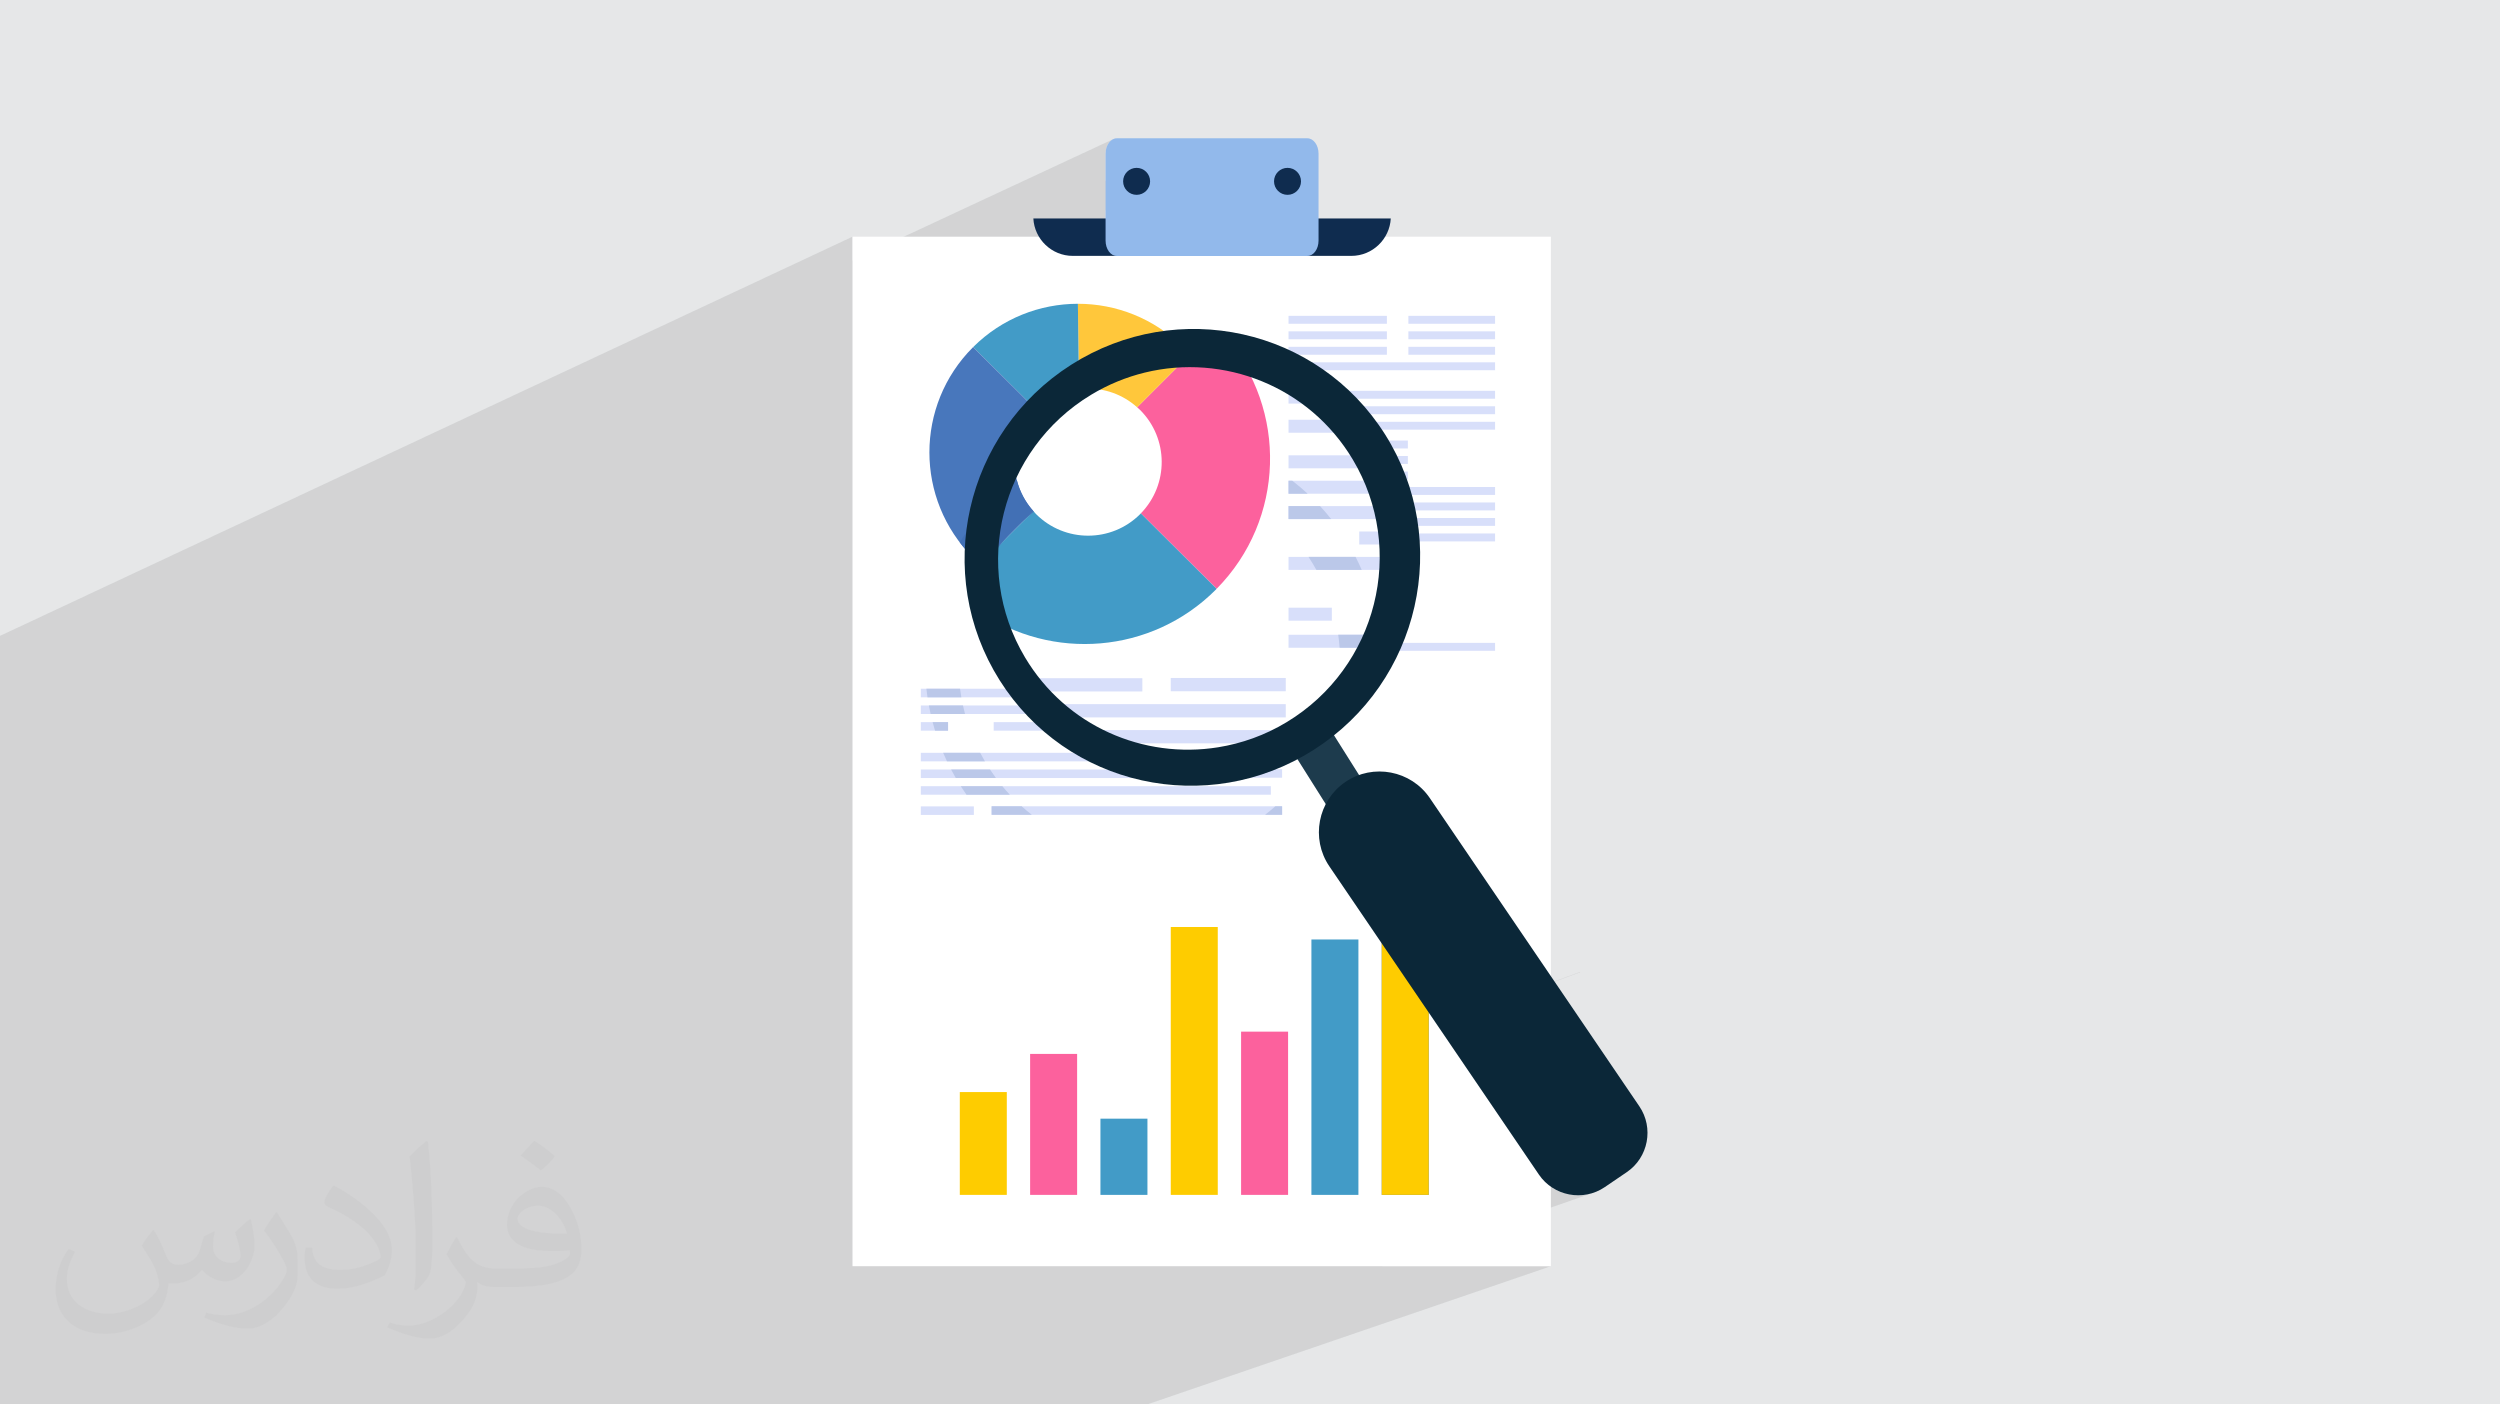 <?xml version="1.0" encoding="UTF-8"?>
<!DOCTYPE svg PUBLIC "-//W3C//DTD SVG 1.1//EN" "http://www.w3.org/Graphics/SVG/1.1/DTD/svg11.dtd">
<!-- Creator: CorelDRAW 2020 (64-Bit) -->
<svg xmlns="http://www.w3.org/2000/svg" xml:space="preserve" width="94.192mm" height="52.917mm" version="1.1" style="shape-rendering:geometricPrecision; text-rendering:geometricPrecision; image-rendering:optimizeQuality; fill-rule:evenodd; clip-rule:evenodd"
viewBox="0 0 9404.92 5283.66"
 xmlns:xlink="http://www.w3.org/1999/xlink"
 xmlns:xodm="http://www.corel.com/coreldraw/odm/2003">
 <defs>
  <style type="text/css">
   <![CDATA[
    .fil0 {fill:#E6E7E8}
    .fil11 {fill:#FECC00;fill-rule:nonzero}
    .fil15 {fill:#0B2738;fill-rule:nonzero}
    .fil4 {fill:#0F2C4F;fill-rule:nonzero}
    .fil14 {fill:#1D3B4D;fill-rule:nonzero}
    .fil13 {fill:#4270B5;fill-rule:nonzero}
    .fil8 {fill:#429BC7;fill-rule:nonzero}
    .fil10 {fill:#4877BC;fill-rule:nonzero}
    .fil5 {fill:#92B9EB;fill-rule:nonzero}
    .fil12 {fill:#BBC8E9;fill-rule:nonzero}
    .fil6 {fill:#D8DFFA;fill-rule:nonzero}
    .fil16 {fill:#FB9E8C;fill-rule:nonzero}
    .fil7 {fill:#FC619D;fill-rule:nonzero}
    .fil9 {fill:#FFC73B;fill-rule:nonzero}
    .fil3 {fill:white;fill-rule:nonzero}
    .fil2 {fill:#373435;fill-opacity:0.031}
    .fil1 {fill:#2B2A29;fill-opacity:0.102}
   ]]>
  </style>
 </defs>
 <g id="Layer_x0020_1">
  <polygon class="fil0" points="-0,0 9404.92,0 9404.92,5283.66 -0,5283.66 "/>
  <polygon class="fil1" points="1534.01,5283.66 1530.36,5283.66 1409.94,5283.66 1246.29,5283.66 1087.82,5283.66 927.82,5283.66 912.46,5283.66 674.98,5283.66 569.74,5283.66 512.46,5283.66 500.4,5283.66 408.81,5283.66 344.06,5283.66 287.46,5283.66 173.84,5283.66 72.97,5283.66 -0,5283.66 -0,5254.68 -0,5252.62 -0,5196.61 -0,5194.15 -0,5100.76 -0,5070.97 -0,4966.16 -0,4940.09 -0,4937.97 -0,4934.93 -0,4929.15 -0,4884.95 -0,4856.75 -0,4843.62 -0,4815.43 -0,4807.66 -0,4793.25 -0,4789.53 -0,4761.35 -0,4734.84 -0,4729.06 -0,4706.8 -0,4691.06 -0,4681.17 -0,4674.89 -0,4662.27 -0,4657.89 -0,4656.03 -0,4649.26 -0,4633.71 -0,4632.49 -0,4605.47 -0,4577.29 -0,4562.88 -0,4557.09 -0,4556.12 -0,4553.71 -0,4553.13 -0,4548.3 -0,4544.53 -0,4534.1 -0,4530.74 -0,4529.75 -0,4529.68 -0,4524.09 -0,4519.1 -0,4514.6 -0,4503.87 -0,4491.82 -0,4482.71 -0,4474.08 -0,4458.3 -0,4450.25 -0,4447.22 -0,4437.05 -0,4428.59 -0,4412.74 -0,4407.29 -0,4402.7 -0,4402.37 -0,4392.38 -0,4388.88 -0,4386.29 -0,4381.11 -0,4380.13 -0,4378 -0,4370.59 -0,4368.9 -0,4366.65 -0,4362.82 -0,4352.59 -0,4352.12 -0,4349.65 -0,4342 -0,4333.13 -0,4330.32 -0,4327.41 -0,4326.93 -0,4325.66 -0,4324.49 -0,4324.05 -0,4302.47 -0,4301.53 -0,4298.61 -0,4296.95 -0,4295.12 -0,4290.75 -0,4288.01 -0,4279.01 -0,4276.83 -0,4276.82 -0,4267.01 -0,4266.1 -0,4265.28 -0,4259.96 -0,4252.32 -0,4250.95 -0,4247.58 -0,4240.84 -0,4229.89 -0,4226.68 -0,4219.41 -0,4205.12 -0,4204.25 -0,4202.2 -0,4200.78 -0,4197.12 -0,4181.43 -0,4181.31 -0,4180.93 -0,4178.81 -0,4176.93 -0,4176.55 -0,4162 -0,4150.63 -0,4150 -0,4148.16 -0,4136.82 -0,4136.37 -0,4135.07 -0,4130.99 -0,4129.17 -0,4124.73 -0,4123.08 -0,4116.47 -0,4104.95 -0,4093.87 -0,4090.64 -0,4086.69 -0,4068.46 -0,4057.52 -0,4055.94 -0,4053.31 -0,4047.9 -0,4033.23 -0,4012.15 -0,4010.84 -0,4007.37 -0,3998.31 -0,3991.05 -0,3982.69 -0,3970.27 -0,3965.39 -0,3956.83 -0,3955.79 -0,3955.4 -0,3941.2 -0,3940.9 -0,3932.15 -0,3927.77 -0,3915.26 -0,3914.46 -0,3906.28 -0,3899.41 -0,3890.78 -0,3871.58 -0,3865.13 -0,3855.02 -0,3842.96 -0,3806.57 -0,3803.41 -0,3798.51 -0,3797.77 -0,3796.27 -0,3791.26 -0,3787.74 -0,3774.5 -0,3772.86 -0,3770.47 -0,3764.83 -0,3755.11 -0,3748.37 -0,3739.61 -0,3729.4 -0,3724.92 -0,3722.71 -0,3699.43 -0,3698.24 -0,3698 -0,3688.71 -0,3678.2 -0,3675.61 -0,3672.6 -0,3670.35 -0,3669.89 -0,3665.41 -0,3648.12 -0,3637.8 -0,3629.86 -0,3627.14 -0,3622.46 -0,3621.17 -0,3617.48 -0,3616.96 -0,3614.44 -0,3607.2 -0,3606.9 -0,3604.55 -0,3601.09 -0,3600.89 -0,3596.54 -0,3588.55 -0,3574.09 -0,3570.62 -0,3561.33 -0,3550.56 -0,3545.9 -0,3519.99 -0,3518.44 -0,3500.01 -0,3495.26 -0,3494.16 -0,3480.72 -0,3476.99 -0,3469.34 -0,3429.61 -0,3422.04 -0,3409.88 -0,3385.19 -0,3378.5 -0,3361.39 -0,3333.07 -0,3327.37 -0,3304.81 -0,3304.27 -0,3302.53 -0,3299.82 -0,3296.52 -0,3294.23 -0,3294.07 -0,3287.52 -0,3280.11 -0,3279.67 -0,3277.05 -0,3269.14 -0,3268.99 -0,3268.88 -0,3268.36 -0,3257.35 -0,3254.33 -0,3253.9 -0,3253.81 -0,3244.29 -0,3233.67 -0,3232.72 -0,3231.08 -0,3230.03 -0,3221.61 -0,3212.91 -0,3207.45 -0,3191.78 -0,3178.62 -0,3159.87 -0,3159.69 -0,3157.43 -0,2973.59 -0,2960 -0,2930.74 -0,2924.69 -0,2902.06 -0,2872.08 -0,2837.3 -0,2832.9 -0,2804.33 -0,2803.46 -0,2702.03 -0,2673.09 -0,2616.82 -0,2607.1 -0,2602.52 -0,2511.17 -0,2474.39 -0,2392.11 3207.06,890.43 3207.06,980.32 4184.88,524.78 4177.73,530.1 4171.49,537.15 4166.35,545.68 4162.47,555.49 4160.01,566.32 4159.15,577.95 4159.15,680.24 4256.12,635.43 4265.64,632.47 4275.88,631.44 4286.1,632.47 4295.64,635.43 4304.25,640.11 4311.77,646.31 4317.97,653.82 4322.65,662.45 4325.61,671.97 4326.64,682.21 4325.61,692.43 4322.65,701.97 4317.97,710.58 4311.77,718.1 4304.25,724.3 4295.64,728.98 4159.15,791.66 4159.15,905.25 4160.01,916.88 4162.47,927.72 4165.49,935.33 4823.84,635.43 4833.36,632.47 4843.6,631.44 4853.82,632.47 4863.36,635.43 4871.97,640.11 4879.49,646.31 4885.69,653.82 4890.37,662.45 4893.33,671.97 4894.36,682.21 4893.33,692.43 4890.37,701.97 4885.69,710.58 4879.49,718.1 4871.97,724.3 4863.36,728.98 4347.29,962.61 4920.65,962.61 4926.68,961.78 4934.59,958.42 4925.19,962.61 5083.86,962.61 5098.52,961.89 5112.78,959.77 5126.57,956.3 5139.83,951.59 4495.26,1237.78 4512.73,1237.82 4553.88,1239.89 4594.82,1243.94 4635.48,1249.94 4675.77,1257.87 4684.61,1260.05 4847.4,1188.21 5217.45,1188.21 5217.45,1218.03 5152.28,1246.47 5164.78,1246.47 5298.31,1188.21 5624.4,1188.21 5624.4,1218.03 5558.55,1246.47 5624.4,1246.47 5624.4,1276.28 5558.36,1304.71 5624.4,1304.71 5624.4,1334.52 5558.12,1362.97 5624.41,1362.97 5624.41,1392.77 5443.4,1470.19 5624.41,1470.19 5624.41,1500 5557.49,1528.45 5624.41,1528.45 5624.41,1558.24 5557.23,1586.7 5624.41,1586.7 5624.41,1616.51 5277.2,1763.1 5281.54,1773.81 5296.37,1773.81 5296.37,1803.62 5293.29,1804.92 5302.08,1830.21 5302.62,1832.07 5624.41,1832.07 5624.41,1861.87 5556.04,1890.32 5624.41,1890.32 5624.41,1920.11 5555.78,1948.57 5624.41,1948.57 5624.41,1978.38 5555.61,2006.81 5624.41,2006.81 5624.41,2036.63 5340.19,2153.66 5339.84,2159.79 5335.55,2200.87 5329.31,2241.68 5321.15,2282.13 5311.08,2322.15 5299.11,2361.68 5285.26,2400.65 5277.96,2418.44 5624.41,2418.44 5624.41,2448.23 5145.68,2640.47 5137.15,2651.04 5108.9,2682.73 5078.9,2713.17 5047.2,2742.29 5018.52,2766.11 5191.52,3040.69 5052.95,3128.99 4964.18,3163.63 4965.93,3175.49 4971.33,3197.16 4978.94,3218.41 4988.79,3239.07 5000.89,3258.98 5035.4,3309.74 5198.06,3246.97 5374.86,3246.97 5374.86,3609.84 5374.86,3809.1 5405.9,3854.75 5943.34,3656.6 5943.82,3657.93 5406.7,3855.94 5789.35,4418.82 5800.32,4433.32 5812.48,4446.38 5825.7,4458 5839.87,4468.14 5854.85,4476.78 5870.51,4483.9 5886.74,4489.47 5903.38,4493.48 5920.34,4495.87 5937.47,4496.66 5954.66,4495.8 5971.76,4493.28 5988.66,4489.06 5199.92,4763.42 5834.37,4763.42 4314.95,5283.66 3704.27,5283.66 3327.39,5283.66 3141.06,5283.66 2891.25,5283.66 2641.43,5283.66 2391.62,5283.66 2141.81,5283.66 1892.01,5283.66 1786.09,5283.66 1642.18,5283.66 "/>
  <path class="fil2" d="M578.49 4627.69c17.95,27.21 29.6,53.36 40.96,82.43 8.45,16.91 12.93,48.09 52.57,48.09 11.61,0 28.28,-3.42 43.06,-11.61 16.63,-8.73 29.32,-21.94 35.94,-42l15.85 -53.36 38.57 -19.02 2.64 2.64c-5.27,20.09 -6.59,39.36 -6.59,54.43 0,44.63 38.57,61.56 69.22,61.56 17.95,0 34.09,-8.73 34.09,-25.11 0,-21.13 -8.98,-57.06 -20.62,-89.29 17.95,-17.95 35.94,-35.94 56.53,-50.47l3.17 1.6c8.98,38.04 14,75.56 14,100.66 0,24.57 -10.83,51.79 -19.81,69.49 -18.49,34.87 -51.25,62.62 -90.87,62.62 -30.1,0 -63.65,-15.07 -86.66,-43.06l-1.32 0c-21.66,26.96 -55.22,51.25 -108.86,51.25l-16.63 0c-2.64,35.41 -10.29,60.49 -21.94,82.95 -31.95,62.34 -126.81,106.47 -216.1,106.47 -124.17,0 -186.51,-71.59 -186.51,-166.96 0,-58.91 19.27,-113.6 48.88,-152.42l24.29 10.04c-18.49,35.41 -30.91,68.68 -30.91,101.45 0,89.29 72.66,131.83 156.4,131.83 77.68,0 173.83,-49.41 191.28,-106.72 -6.59,-62.62 -30.1,-91.93 -66.04,-148.99 10.83,-19.02 24.83,-38.04 42.28,-58.38l3.17 0 0 0 0 0 -0.02 -0.09zm1432.13 -336.04c26.15,16.39 51.79,35.66 76.87,57.85 -14,19.81 -31.45,37.79 -53.11,53.64 -25.11,-20.34 -50.19,-37.79 -75.84,-56.27 17.42,-19.55 34.62,-38.29 52.04,-55.22l0 0 0 0 0 0 0 0 0 0 0.03 0zm13.47 244.11c-42.28,0 -76.87,27.75 -76.87,48.34 0,44.13 84.53,57.85 185.72,57.31 -12.68,-51.79 -57.06,-105.68 -108.86,-105.68l0.01 0.03zm-94.86 236.19c54.96,0 103.04,-1.6 139.74,-10.83 40.96,-10.29 75.56,-30.91 75.56,-45.17 0,-3.7 0,-8.19 -1.32,-11.89 -22.98,2.11 -49.41,2.11 -72.38,2.11 -74.49,0 -131.55,-16.91 -154.02,-58.66 -5.55,-11.61 -9.51,-24.57 -9.51,-39.36 0,-40.43 17.42,-79.79 48.09,-107 25.61,-22.45 53.89,-36.44 82.67,-36.44 52.04,0 93.51,41.75 122.57,107.54 15.85,35.94 26.68,77.4 26.68,129.72 0,34.87 -9.51,64.19 -31.17,85.85 -40.43,39.11 -114.92,53.89 -229.04,53.89l-51.79 0 0 0 -13.47 0c-28.28,0 -48.62,-5.02 -64.72,-17.42l-2.64 0c0.79,6.59 1.32,12.93 1.32,19.02 0,25.61 -8.45,58.38 -25.61,84.53 -50.72,75.3 -105.68,108.04 -153.24,108.04 -48.09,0 -107,-18.49 -160.11,-42.54l9.51 -18.49c17.17,7.13 40.96,11.89 73.7,11.89 85.85,0 198.66,-82.43 212.66,-163 -3.17,-6.59 -8.98,-15.32 -17.17,-24.57 -25.11,-29.85 -40.96,-54.68 -55.75,-80.83 12.68,-25.11 24.29,-45.17 35.13,-63.4l4.49 -0.53c36.72,74.77 69.99,117.55 144.23,117.55l11.61 0 0 0 53.89 0 0 0 0 0 0 0 0 0 0 0 0.09 0.01zm-371.98 79c6.34,-34.34 6.87,-72.91 6.87,-108.86l0 -53.36c0,-99.6 -12.68,-244.36 -22.98,-338.68 17.95,-19.27 43.06,-42 62.87,-57.31l5.81 1.6c13.47,118.62 16.63,256 16.63,383.06 0,33.3 -1.32,65.79 -4.49,89.55 -1.85,30.1 -19.27,52.83 -56.53,87.7l-8.19 -3.7zm-382.8 -157.19c1.85,46.77 24.83,83.49 105.15,83.49 49.93,0 92.19,-12.93 138.96,-35.13 8.45,-3.7 12.93,-8.73 12.93,-12.93 0,-29.32 -22.45,-68.15 -60.23,-103.55 -36.72,-33.3 -85.34,-62.62 -130.76,-82.18 -15.6,-6.59 -20.62,-13.47 -20.62,-20.09 0,-13.47 17.95,-41.75 32.77,-62.09l5.02 -0.53c52.04,27.21 110.17,67.64 153.24,112.53 39.11,41.47 63.4,83.49 63.4,129.19 0,33.81 -10.29,65.51 -26.96,95.11 -57.06,28.79 -117.83,50.72 -178.06,50.72 -73.17,0 -123.1,-34.34 -123.1,-114.92 0,-8.73 0,-22.19 3.17,-39.64l25.11 0 0 0 0 0 0 0 0 0 0 0 -0.02 0zm-132.37 -132.9l45.45 73.45c16.63,27.21 32.23,56.81 32.23,103.55l0 59.7c0,48.34 -30.91,100.13 -80.83,151.38 -39.11,34.62 -73.7,49.41 -105.68,49.41 -47.55,0 -101.98,-14.79 -164.85,-41.75l7.13 -18.49c19.81,5.27 42.79,9.77 71.06,9.77 90.36,-0.53 182.8,-66.57 225.08,-147.15 5.02,-9.26 6.87,-17.95 6.87,-24.04 0,-9.26 -5.02,-19.55 -8.98,-28.79 -22.98,-43.31 -48.62,-82.95 -76.87,-119.68 14.79,-23.25 29.6,-45.7 45.7,-67.9l3.7 0.53 0 0 0 0 0 0 0 0 0 0 -0.02 0.01z"/>
  <g id="_2505863037328">
   <polygon class="fil3" points="3207.06,4763.42 5834.37,4763.42 5834.37,890.43 3207.06,890.43 "/>
   <path class="fil4" d="M3887.43 821.73c4.04,78.14 69.06,140.89 148.18,140.89l1048.25 0c79.12,0 144.12,-62.75 148.18,-140.89l-1344.6 0z"/>
   <path class="fil5" d="M4918.18 520.24l-716.9 0c-23.26,0 -42.13,25.84 -42.13,57.7l0 327.3c0,31.87 18.86,57.7 42.13,57.7l716.9 0c23.27,0 42.14,-25.83 42.14,-57.7l0 -327.3c0,-31.86 -18.86,-57.7 -42.14,-57.7z"/>
   <polygon class="fil6" points="3464.05,2748.69 3566.54,2748.69 3566.54,2716.59 3464.05,2716.59 "/>
   <polygon class="fil6" points="4372.77,2925.77 4823.23,2925.77 4823.23,2893.67 4372.77,2893.67 "/>
   <polygon class="fil6" points="3464.05,2591.11 3464.05,2623.22 3916.06,2623.22 3879.69,2591.11 "/>
   <polygon class="fil6" points="4297.47,2551.45 3827.88,2551.45 3884.42,2601.34 4297.47,2601.34 "/>
   <polygon class="fil6" points="4404.33,2600.43 4837.04,2600.43 4837.04,2550.55 4404.33,2550.55 "/>
   <polygon class="fil6" points="3464.05,2653.84 3464.05,2685.96 3987.17,2685.96 3950.79,2653.84 "/>
   <polygon class="fil6" points="4837.04,2648.95 3938.39,2648.95 3994.93,2698.84 4837.04,2698.84 "/>
   <polygon class="fil6" points="3738.23,2716.59 3738.23,2748.69 4058.28,2748.69 4021.89,2716.59 "/>
   <polygon class="fil6" points="4837.04,2746.46 4048.88,2746.46 4105.43,2796.35 4837.04,2796.35 "/>
   <polygon class="fil6" points="3464.05,2864.17 4823.22,2864.17 4823.22,2832.08 3464.05,2832.08 "/>
   <polygon class="fil6" points="3464.05,2926.92 4307.7,2926.92 4307.7,2894.82 3464.05,2894.82 "/>
   <polygon class="fil6" points="3464.05,2989.66 4780.84,2989.66 4780.84,2957.56 3464.05,2957.56 "/>
   <polygon class="fil6" points="3464.05,3065.71 3663.64,3065.71 3663.64,3033.61 3464.05,3033.61 "/>
   <polygon class="fil6" points="3730.45,3065.34 4823.22,3065.34 4823.22,3033.24 3730.45,3033.24 "/>
   <polygon class="fil6" points="5298.31,1218.03 5624.4,1218.03 5624.4,1188.21 5298.31,1188.21 "/>
   <polygon class="fil6" points="5298.31,1276.28 5624.4,1276.28 5624.4,1246.47 5298.31,1246.47 "/>
   <polygon class="fil6" points="5298.31,1334.52 5624.4,1334.52 5624.4,1304.71 5298.31,1304.71 "/>
   <polygon class="fil6" points="4847.4,1392.77 5624.41,1392.77 5624.41,1362.97 4847.4,1362.97 "/>
   <polygon class="fil6" points="5013.44,1500 5624.41,1500 5624.41,1470.19 5013.44,1470.19 "/>
   <polygon class="fil6" points="5013.44,1558.24 5040.54,1558.24 5013.44,1539.09 "/>
   <polygon class="fil6" points="5624.41,1528.45 5013.44,1528.45 5013.44,1539.09 5040.54,1558.24 5624.41,1558.24 "/>
   <polygon class="fil6" points="5122.94,1616.51 5112.56,1609.15 5114.49,1616.51 "/>
   <polygon class="fil6" points="5112.56,1609.15 5080.79,1586.7 5013.44,1586.7 5013.44,1616.51 5114.49,1616.51 "/>
   <polygon class="fil6" points="5080.79,1586.7 5112.56,1609.15 5106.64,1586.7 "/>
   <polygon class="fil6" points="5624.41,1616.51 5624.41,1586.7 5106.64,1586.7 5112.56,1609.15 5122.94,1616.51 "/>
   <polygon class="fil6" points="4847.4,1218.03 5217.45,1218.03 5217.45,1188.21 4847.4,1188.21 "/>
   <polygon class="fil6" points="4847.4,1276.28 5217.45,1276.28 5217.45,1246.47 4847.4,1246.47 "/>
   <polygon class="fil6" points="4847.4,1334.52 5217.45,1334.52 5217.45,1304.71 4847.4,1304.71 "/>
   <polygon class="fil6" points="4932.6,1470.19 4915.98,1470.19 4932.6,1481.95 "/>
   <polygon class="fil6" points="5296.37,1657.3 5125.24,1657.3 5133.09,1687.12 5296.37,1687.12 "/>
   <polygon class="fil6" points="5296.37,1715.56 5140.59,1715.56 5148.43,1745.37 5296.37,1745.37 "/>
   <polygon class="fil6" points="5296.37,1773.81 5155.91,1773.81 5163.77,1803.62 5296.37,1803.62 "/>
   <polygon class="fil6" points="5624.41,1832.07 5171.27,1832.07 5179.12,1861.87 5624.41,1861.87 "/>
   <polygon class="fil6" points="5624.41,1890.32 5186.61,1890.32 5194.46,1920.11 5624.41,1920.11 "/>
   <polygon class="fil6" points="5624.41,1948.57 5201.95,1948.57 5209.8,1978.38 5624.41,1978.38 "/>
   <polygon class="fil6" points="5624.41,2006.81 5217.29,2006.81 5225.15,2036.63 5624.41,2036.63 "/>
   <polygon class="fil6" points="5261.73,2098.72 5261.73,2068.93 5233.66,2068.93 5241.5,2098.72 "/>
   <polygon class="fil6" points="5248.99,2127.17 5243.88,2127.17 5238.54,2156.96 5256.84,2156.96 "/>
   <polygon class="fil6" points="5261.73,2156.96 5261.73,2127.17 5248.99,2127.17 5256.84,2156.96 "/>
   <polygon class="fil6" points="5261.73,2185.43 5233.42,2185.43 5228.06,2215.24 5261.73,2215.24 "/>
   <polygon class="fil6" points="5261.73,2243.67 5222.95,2243.67 5217.6,2273.48 5261.73,2273.48 "/>
   <polygon class="fil6" points="5261.73,2360.18 5202.02,2360.18 5196.67,2389.98 5261.73,2389.98 "/>
   <polygon class="fil6" points="4959.87,1405.96 4847.4,1405.96 4847.4,1454.85 4987.14,1454.85 4987.14,1425.23 "/>
   <polygon class="fil6" points="4847.4,1518.26 4987.14,1518.26 4987.14,1469.38 4847.4,1469.38 "/>
   <polygon class="fil6" points="4847.4,1627.98 5072.55,1627.98 5072.55,1579.08 4847.4,1579.08 "/>
   <polygon class="fil6" points="4847.4,1761.73 5223.81,1761.73 5223.81,1712.85 4847.4,1712.85 "/>
   <polygon class="fil6" points="4847.4,1857.28 5223.81,1857.28 5223.81,1808.4 4847.4,1808.4 "/>
   <polygon class="fil6" points="4847.4,1952.82 5223.81,1952.82 5223.81,1903.93 4847.4,1903.93 "/>
   <polygon class="fil6" points="5113.43,2048.36 5223.81,2048.36 5223.81,1999.48 5113.43,1999.48 "/>
   <polygon class="fil6" points="4847.4,2143.91 5223.81,2143.91 5223.81,2095.02 4847.4,2095.02 "/>
   <polygon class="fil6" points="4847.4,2334.98 5010.39,2334.98 5010.39,2286.1 4847.4,2286.1 "/>
   <polygon class="fil6" points="4847.4,2436.85 5223.81,2436.85 5223.81,2387.95 4847.4,2387.95 "/>
   <polygon class="fil6" points="5624.41,2418.44 5191.56,2418.44 5186.2,2448.23 5624.41,2448.23 "/>
   <path class="fil4" d="M4326.64 682.21c0,28.03 -22.74,50.76 -50.76,50.76 -28.05,0 -50.76,-22.74 -50.76,-50.76 0,-28.05 22.72,-50.76 50.76,-50.76 28.03,0 50.76,22.72 50.76,50.76z"/>
   <path class="fil4" d="M4894.36 682.21c0,28.03 -22.74,50.76 -50.76,50.76 -28.04,0 -50.76,-22.74 -50.76,-50.76 0,-28.05 22.73,-50.76 50.76,-50.76 28.03,0 50.76,22.72 50.76,50.76z"/>
   <path class="fil7" d="M4466.53 1321.46l-31.73 31.73 58.73 -2.38c-8.67,-9.97 -17.57,-19.82 -27,-29.36z"/>
   <path class="fil7" d="M4607.43 1267.94l-68.03 2.75 -261.54 261.54c3.8,3.4 7.75,6.63 11.4,10.29 107.22,107.23 107.98,280.42 2.54,388.75l285.12 283.8c257.5,-260.94 267.57,-674.1 30.51,-947.14z"/>
   <path class="fil8" d="M4291.8 1931.28l-2.54 2.82c-108.12,108.12 -283.43,108.12 -391.56,0 -3.65,-3.67 -6.89,-7.6 -10.29,-11.41l-180.71 180.7 -22.28 196.38c271.94,187.63 647.27,160.72 889.24,-81.27 1.11,-1.12 2.15,-2.3 3.25,-3.41l-285.12 -283.8z"/>
   <path class="fil9" d="M4450.72 1306.49c-109.27,-109.26 -252.52,-163.82 -395.73,-163.7l3.57 285.98 137.9 -81.61 -58.48 2.36 58.48 -2.36 41.49 -24.56 -41.49 24.56 226.81 -9.15 29.43 -29.44 -1.98 -2.09z"/>
   <path class="fil9" d="M4084.03 1384l0.97 77.84c68.86,-2.12 138.17,21.38 192.87,70.36l261.54 -261.52 -283.19 11.42 -172.19 101.9z"/>
   <path class="fil8" d="M4054.99 1142.79c-142.56,0.12 -285.07,54.4 -394,162.87l225.81 224.77 0.73 -0.43 15.91 -30.52 -15.91 30.52 171.04 -101.24 -3.57 -285.98z"/>
   <polygon class="fil10" points="3856.62,1560.57 3857.42,1560.1 "/>
   <path class="fil10" d="M4042.59 1518.18l-0.84 -67.19 -184.33 109.1 -0.44 0.82 25.58 25.45c44.57,-43.79 102.03,-66.42 160.03,-68.19z"/>
   <path class="fil10" d="M3899.57 1540.85l-29.62 -29.49 -122.81 235.65 -40.43 356.36 180.71 -180.7c-97.39,-108.71 -94.16,-275.69 10.3,-380.14l1.85 -1.69z"/>
   <path class="fil10" d="M3761.17 1772.49l27.61 -52.98 3.15 -27.78 -3.15 27.78 98.35 -188.74 -25.99 14.87 25.66 -15.2 -225.81 -224.77 -0.86 0.83c-218.32,218.32 -218.32,572.28 0,790.6l2.09 1.98 94.18 -94.18 32.38 -285.39 -27.61 52.98z"/>
   <polygon class="fil11" points="3610.73,4495.1 3787.54,4495.1 3787.54,4108.33 3610.73,4108.33 "/>
   <polygon class="fil7" points="3875.28,4495.1 4052.1,4495.1 4052.1,3964.77 3875.28,3964.77 "/>
   <polygon class="fil8" points="4139.83,4495.1 4316.64,4495.1 4316.64,4208.39 4139.83,4208.39 "/>
   <polygon class="fil11" points="4404.39,4495.1 4581.19,4495.1 4581.19,3487.32 4404.39,3487.32 "/>
   <polygon class="fil7" points="4668.94,4495.1 4845.74,4495.1 4845.74,3880.99 4668.94,3880.99 "/>
   <polygon class="fil8" points="4933.5,4495.1 5110.31,4495.1 5110.31,3534.29 4933.5,3534.29 "/>
   <polygon class="fil10" points="5198.06,4495.1 5374.86,4495.1 5374.86,3246.97 5198.06,3246.97 "/>
   <path class="fil12" d="M3566.54 2748.69l-48.92 0c-3.28,-10.64 -6.35,-21.37 -9.19,-32.1l58.1 0 0 32.1z"/>
   <path class="fil12" d="M3616.56 2623.22l-127.36 0c-1.58,-10.71 -2.96,-21.38 -4.12,-32.11l126.65 0c1.37,10.72 2.98,21.43 4.83,32.11z"/>
   <path class="fil12" d="M3630.39 2685.96l-129.46 0c-2.42,-10.68 -4.61,-21.39 -6.6,-32.12l128.25 0c2.35,10.75 4.95,21.44 7.82,32.12z"/>
   <path class="fil12" d="M3705.24 2864.17l-142.66 0c-5.04,-10.63 -9.87,-21.33 -14.46,-32.09l139.3 0c5.64,10.79 11.58,21.48 17.82,32.09z"/>
   <path class="fil12" d="M3746.74 2926.92l-151.05 0c-6.18,-10.62 -12.1,-21.32 -17.76,-32.1l146.42 0c7.22,10.97 14.69,21.66 22.4,32.1z"/>
   <path class="fil12" d="M3798.94 2989.66l-163.08 0c-7.37,-10.49 -14.53,-21.18 -21.5,-32.1l156.35 0c9.13,11.04 18.54,21.73 28.23,32.1z"/>
   <path class="fil12" d="M4823.22 3065.34l-64.33 0c13.42,-10.31 26.39,-21.02 38.91,-32.1l25.42 0 0 32.1zm-941.34 0l-151.42 0 0 -32.1 112.95 0c12.49,11.2 25.31,21.9 38.47,32.1z"/>
   <path class="fil12" d="M4919.33 1857.28l-71.93 0 0 -48.88 13.99 0c19.95,15.35 39.26,31.63 57.94,48.88z"/>
   <path class="fil12" d="M5007.96 1952.82l-160.56 0 0 -48.9 118.62 0c14.5,15.67 28.48,31.95 41.94,48.9z"/>
   <path class="fil12" d="M5122.82 2143.91l-170.63 0c-3.92,-7.09 -7.98,-14.14 -12.16,-21.13 -5.64,-9.45 -11.44,-18.69 -17.44,-27.77l177.04 0c8.29,16.13 16.03,32.44 23.19,48.9z"/>
   <path class="fil12" d="M5188.25 2436.85l-148.59 0c-1.22,-16.33 -3,-32.61 -5.35,-48.9l153.99 0c1.21,10.58 2.22,21.2 3.03,31.79l-3.08 17.1z"/>
   <path class="fil12" d="M5193.02 2448.23l-6.82 0 2.05 -11.38 3.08 -17.1c0.72,9.5 1.29,18.99 1.7,28.49z"/>
   <path class="fil13" d="M3702.75 2138.25l3.95 -34.88 66.22 -66.22c-26.4,31.84 -49.84,65.71 -70.17,101.1zm164.9 -195.82l19.76 -19.75 0 0c0.69,0.78 1.39,1.56 2.07,2.36 -7.42,5.68 -14.68,11.47 -21.83,17.39z"/>
   <path class="fil13" d="M3706.71 2103.38l0 0 6.25 -55.05 43.43 -43.43 17.95 -158.23c16.29,-14.28 33.21,-28.03 50.76,-41.22 10.62,42.36 31.4,82.74 62.31,117.23l0 0 -19.76 19.75c-34.88,28.93 -66.51,60.69 -94.73,94.73l-66.22 66.22z"/>
   <path class="fil13" d="M3662.22 2099.07l-2.09 -1.98c-18.1,-18.09 -34.71,-37.14 -49.81,-56.95 44.09,-71.05 98.97,-136.45 164.03,-193.48l-17.95 158.23 -43.43 43.43 -50.74 50.74z"/>
   <path class="fil11" d="M5374.86 4495.1l-176.8 0 0 -1135.89c11.73,11.07 22.47,23.57 31.89,37.45l144.91 213.18 0 885.26z"/>
   <polygon class="fil14" points="5052.95,3128.99 5191.52,3040.69 4993.82,2726.9 4855.23,2815.21 "/>
   <path class="fil15" d="M3856.39 2473.6c-203.2,-340.06 -92.06,-782.59 248.26,-988.42 64.47,-38.97 132.56,-66.58 201.94,-83.56 296.79,-72.61 617.5,50.99 782.22,326.61 203.23,340.07 92.1,782.57 -248.25,988.39 -81.71,49.45 -169.27,80.28 -257.89,94.58 -280.39,45.2 -571.84,-79.21 -726.28,-337.59zm1085.63 347.41c400.52,-255.2 520.88,-786.36 268.84,-1186.35 -252.04,-399.99 -781.02,-517.38 -1181.53,-262.16 -400.51,255.2 -520.87,786.35 -268.83,1186.35 252.05,399.99 781.03,517.37 1181.52,262.16z"/>
   <path class="fil15" d="M6120 4409.51l-83.12 56.49c-81.04,55.1 -192.44,33.87 -247.54,-47.19l-788.46 -1159.84c-70.63,-103.9 -43.41,-246.73 60.49,-317.36 103.92,-70.63 246.74,-43.4 317.36,60.5l788.46 1159.84c55.1,81.06 33.87,192.46 -47.19,247.56z"/>
   <polygon class="fil16" points="5943.82,3657.93 5944.26,3657.01 5943.34,3656.6 "/>
  </g>
 </g>
</svg>
